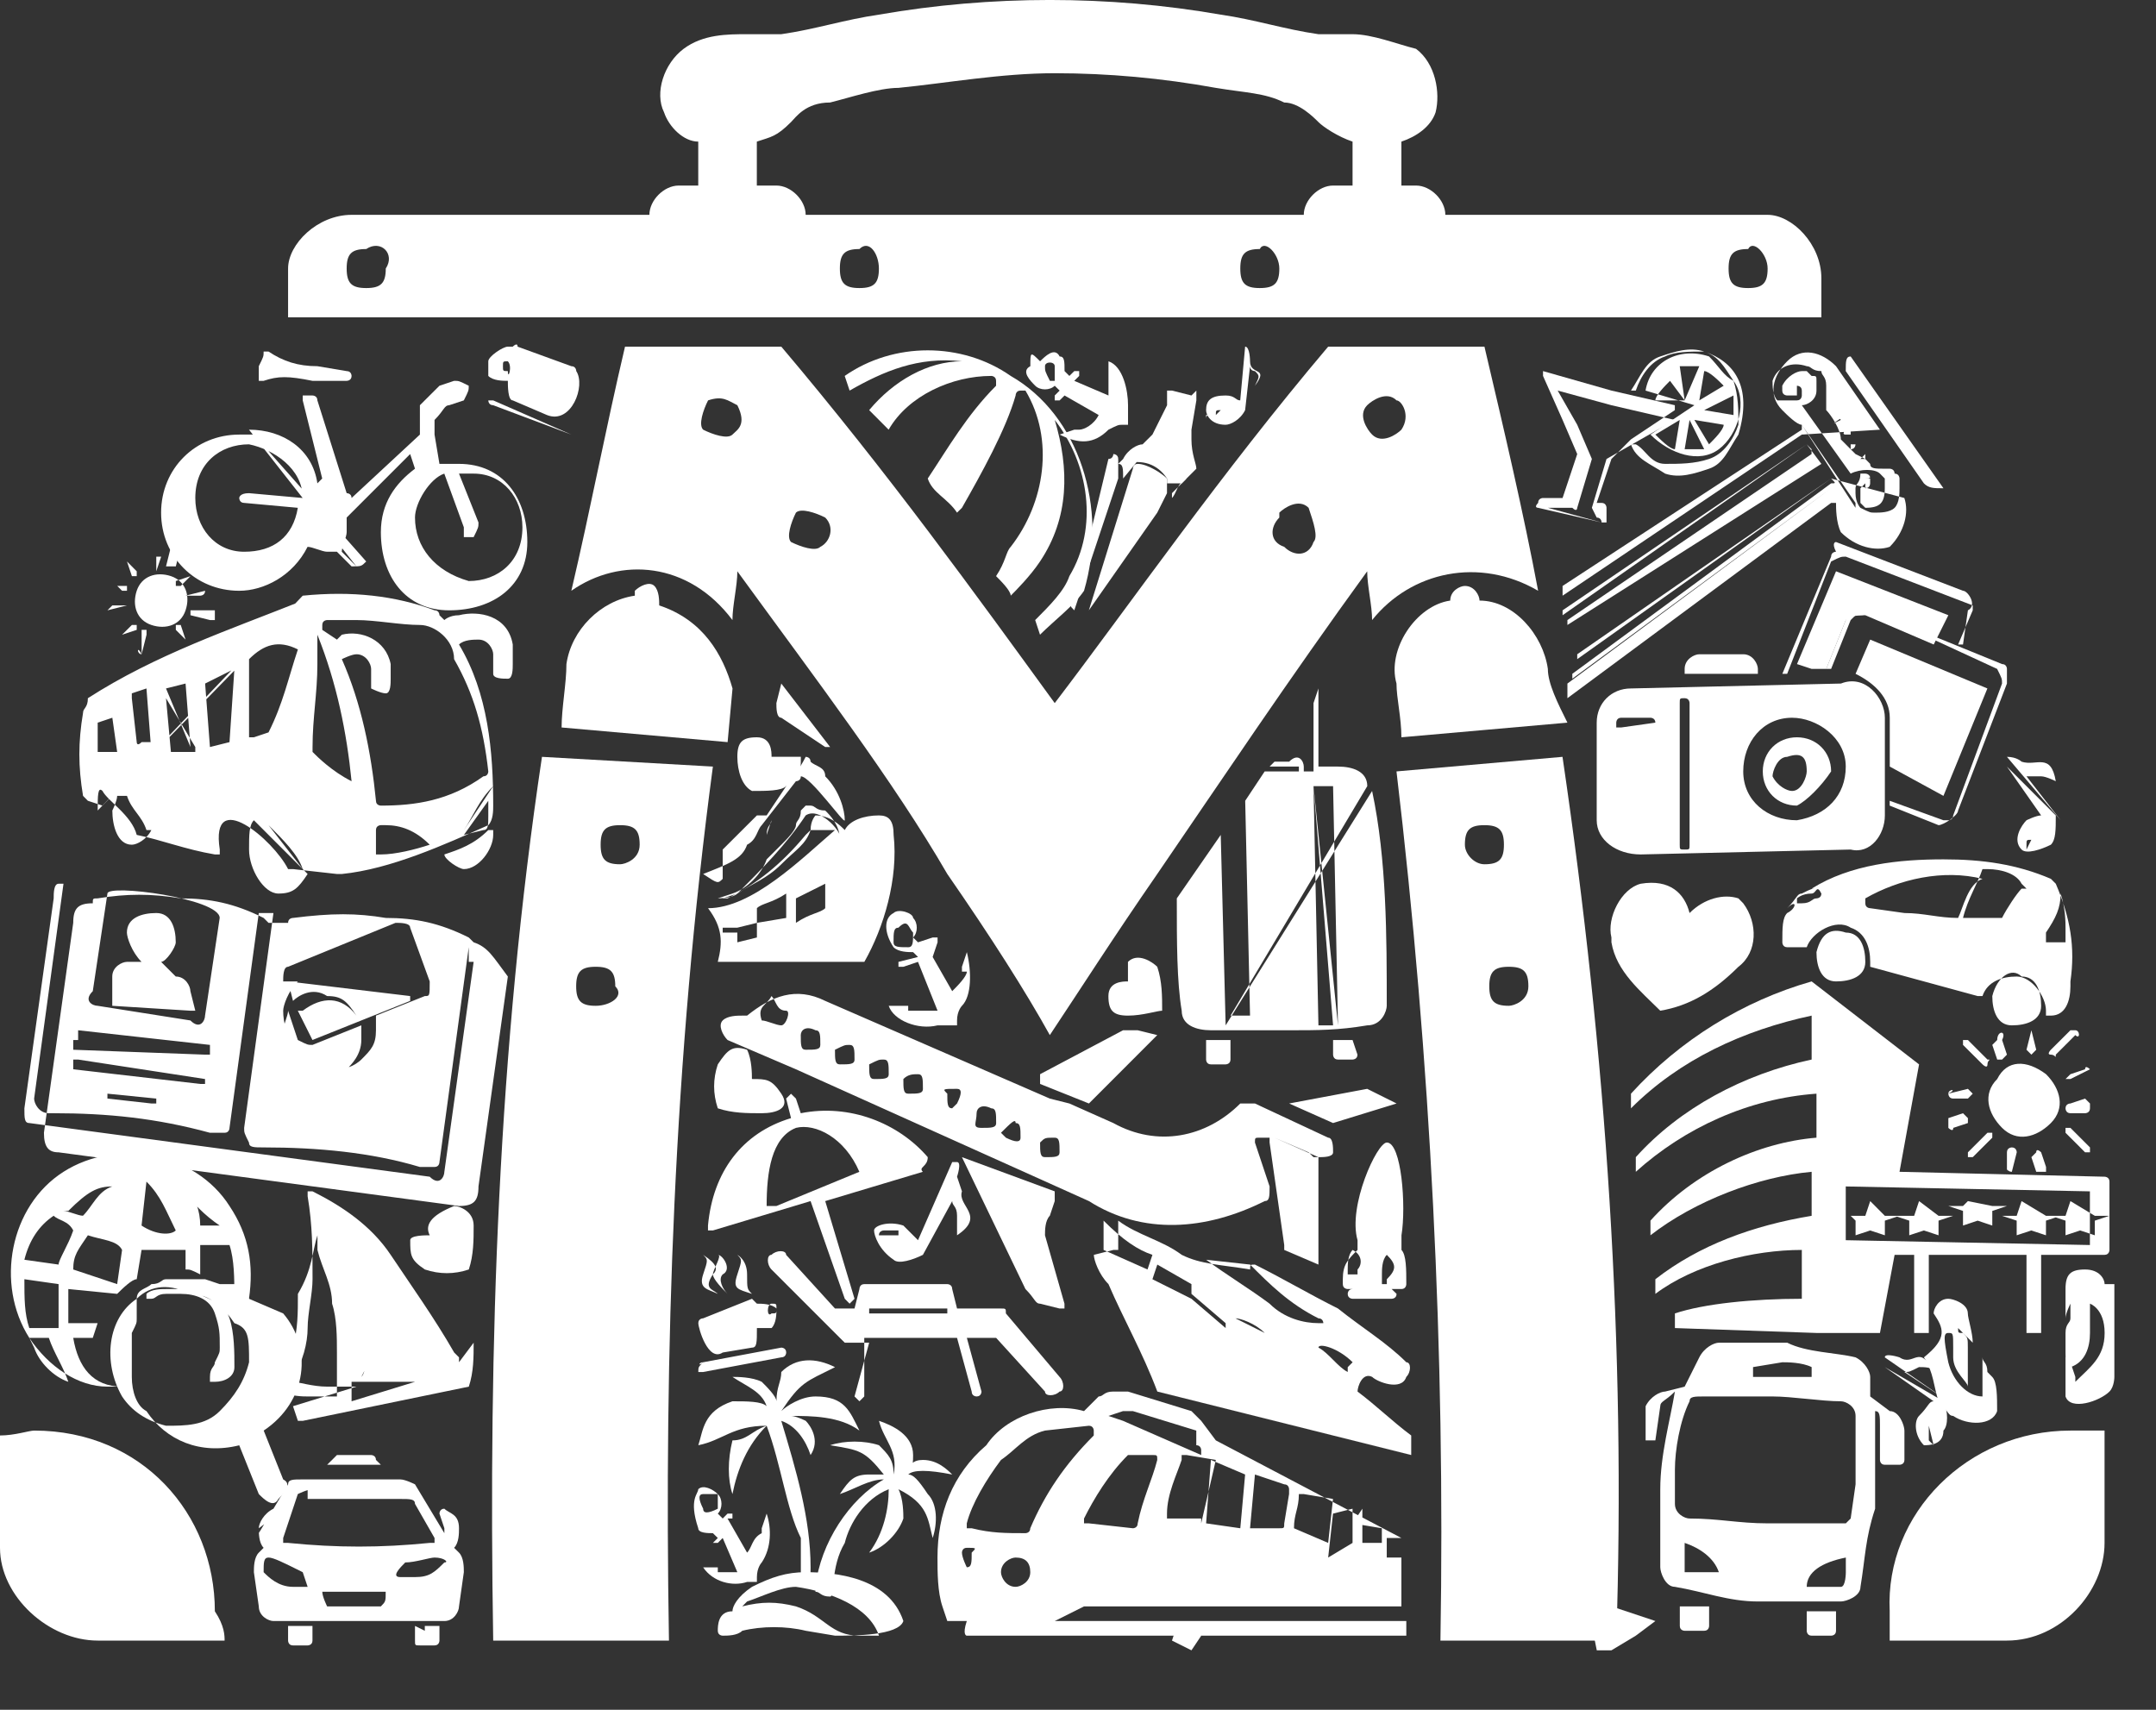 <svg width="29" height="23" viewBox="0 0 29 23" fill="none" xmlns="http://www.w3.org/2000/svg">
<rect x="0" y="0" width="29" height="23" fill="#333333" stroke="none"/>
<path d="M3.021 22.069H1.314C0.657 22.069 0 21.477 0 20.821V19.31C0.197 19.31 0.394 19.244 0.46 19.244C1.905 19.244 2.89 20.361 2.89 21.675C3.021 21.872 3.021 22.003 3.021 22.069ZM27.849 19.244H28.308V20.755C28.308 21.412 27.717 22.069 26.995 22.069H25.418V21.675C25.353 20.361 26.469 19.244 27.849 19.244Z" fill="white"/>
<path d="M11.165 1.379C11.428 1.314 11.822 1.182 12.085 1.182C12.742 1.117 13.464 0.985 14.187 0.985C14.909 0.985 15.632 1.051 16.354 1.182C16.748 1.248 17.011 1.248 17.274 1.379C17.471 1.379 17.668 1.576 17.734 1.642C17.799 1.708 17.996 1.839 18.193 1.905V2.496H17.931C17.734 2.496 17.537 2.693 17.537 2.89V2.956C17.537 3.153 17.734 3.35 17.931 3.35H19.047C19.244 3.35 19.441 3.153 19.441 2.956V2.89C19.441 2.693 19.244 2.496 19.047 2.496H18.85V1.905C19.047 1.839 19.244 1.708 19.31 1.511C19.376 1.248 19.31 0.854 19.047 0.657C18.785 0.591 18.456 0.46 18.193 0.46H17.734C17.274 0.394 16.88 0.263 16.42 0.197C14.909 -0.066 13.333 -0.066 11.822 0.197C11.363 0.263 10.969 0.394 10.509 0.46H10.049C9.786 0.46 9.458 0.46 9.195 0.657C8.932 0.854 8.801 1.248 8.932 1.511C8.998 1.708 9.195 1.905 9.392 1.905V2.496H9.129C8.932 2.496 8.735 2.693 8.735 2.89V2.956C8.735 3.153 8.932 3.35 9.129 3.35H10.443C10.64 3.35 10.837 3.153 10.837 2.956V2.89C10.837 2.693 10.64 2.496 10.443 2.496H10.18V1.905C10.377 1.839 10.443 1.839 10.64 1.642C10.706 1.576 10.837 1.379 11.165 1.379Z" fill="white"/>
<path d="M24.499 4.401V3.744C24.499 3.284 24.105 2.89 23.776 2.89H4.729C4.269 2.89 3.875 3.284 3.875 3.612V4.269H24.499V4.401ZM5.189 3.612C5.189 3.809 5.123 3.875 4.926 3.875C4.729 3.875 4.663 3.809 4.663 3.612C4.663 3.415 4.729 3.35 4.926 3.35C5.123 3.218 5.32 3.415 5.189 3.612C5.32 3.612 5.32 3.612 5.189 3.612ZM11.822 3.612C11.822 3.809 11.757 3.875 11.56 3.875C11.363 3.875 11.297 3.809 11.297 3.612C11.297 3.415 11.363 3.35 11.56 3.35C11.691 3.218 11.822 3.415 11.822 3.612ZM17.208 3.612C17.208 3.809 17.142 3.875 16.945 3.875C16.748 3.875 16.683 3.809 16.683 3.612C16.683 3.415 16.748 3.35 16.945 3.35C17.011 3.218 17.208 3.415 17.208 3.612ZM23.776 3.612C23.776 3.809 23.71 3.875 23.514 3.875C23.316 3.875 23.251 3.809 23.251 3.612C23.251 3.415 23.316 3.35 23.514 3.35C23.579 3.218 23.776 3.415 23.776 3.612Z" fill="white"/>
<path d="M8.867 8.144C8.867 8.079 8.867 7.947 8.802 7.882C8.736 7.816 8.605 7.882 8.539 7.947V8.013C8.079 8.079 7.685 8.473 7.619 8.933C7.619 9.195 7.554 9.524 7.554 9.786L9.787 9.983L9.853 9.261C9.721 8.801 9.458 8.341 8.867 8.144Z" fill="white"/>
<path d="M7.29 10.181C6.699 14.121 6.568 18.062 6.634 22.069H8.998C8.932 18.128 9.064 14.253 9.589 10.312L7.29 10.181ZM8.013 13.53C7.816 13.53 7.75 13.464 7.75 13.268C7.75 13.07 7.816 13.005 8.013 13.005C8.21 13.005 8.276 13.07 8.276 13.268C8.407 13.399 8.21 13.53 8.013 13.53ZM8.341 11.626C8.144 11.626 8.079 11.56 8.079 11.363C8.079 11.166 8.144 11.1 8.341 11.1C8.538 11.1 8.604 11.166 8.604 11.363C8.604 11.56 8.407 11.626 8.341 11.626Z" fill="white"/>
<path d="M21.017 10.181L18.784 10.377C19.244 14.253 19.441 18.194 19.375 22.069H21.74C21.871 18.128 21.608 14.187 21.017 10.181ZM19.704 11.363C19.704 11.166 19.769 11.1 19.966 11.1C20.163 11.1 20.229 11.166 20.229 11.363C20.229 11.56 20.163 11.626 19.966 11.626C19.835 11.626 19.704 11.494 19.704 11.363ZM20.295 13.53C20.098 13.53 20.032 13.464 20.032 13.268C20.032 13.07 20.098 13.005 20.295 13.005C20.492 13.005 20.558 13.07 20.558 13.268C20.558 13.464 20.36 13.53 20.295 13.53Z" fill="white"/>
<path d="M20.82 8.998C20.755 8.538 20.361 8.079 19.901 8.079C19.901 8.013 19.835 7.882 19.704 7.882C19.638 7.882 19.507 7.947 19.507 8.079C19.047 8.144 18.653 8.736 18.784 9.195C18.784 9.392 18.85 9.655 18.85 9.918L21.083 9.721C20.952 9.458 20.82 9.195 20.82 8.998Z" fill="white"/>
<path d="M20.689 7.947C20.492 6.896 20.23 5.78 19.967 4.663H17.865C16.42 6.371 15.238 8.079 14.187 9.458C13.136 8.013 11.954 6.371 10.509 4.663H8.407C8.144 5.78 7.947 6.831 7.685 7.947C8.341 7.488 9.261 7.553 9.852 8.341C9.852 8.144 9.918 7.882 9.918 7.685C10.969 9.13 12.02 10.509 12.742 11.757C13.333 12.611 13.793 13.333 14.121 13.924C14.515 13.333 14.975 12.611 15.566 11.757C16.42 10.509 17.34 9.13 18.39 7.685C18.39 7.882 18.456 8.144 18.456 8.341C18.982 7.685 19.901 7.488 20.689 7.947ZM9.852 5.846C9.786 5.911 9.589 5.846 9.458 5.78C9.392 5.714 9.458 5.517 9.524 5.386C9.721 5.32 9.786 5.386 9.918 5.451C10.049 5.714 9.918 5.78 9.852 5.846ZM11.034 7.356C10.969 7.422 10.772 7.356 10.64 7.291C10.575 7.225 10.64 7.028 10.706 6.896C10.772 6.831 10.969 6.896 11.1 6.962C11.231 7.094 11.166 7.291 11.034 7.356ZM17.668 7.291C17.602 7.488 17.405 7.488 17.274 7.356C17.077 7.291 17.077 7.094 17.208 6.962V6.896C17.274 6.831 17.471 6.699 17.602 6.831C17.668 7.028 17.734 7.225 17.668 7.291ZM18.85 5.78C18.785 5.846 18.587 5.977 18.456 5.846C18.39 5.78 18.259 5.583 18.39 5.451C18.456 5.386 18.653 5.254 18.785 5.386C18.85 5.386 18.982 5.583 18.85 5.78Z" fill="white"/>
<path d="M24.236 17.471V16.814C23.579 16.814 22.791 17.011 22.266 17.405V17.208C22.857 16.748 23.579 16.486 24.368 16.355V15.763C23.645 15.829 22.791 16.157 22.2 16.617V16.42C22.791 15.763 23.645 15.369 24.433 15.304V14.712C23.514 14.778 22.66 15.172 22.003 15.763V15.566C22.594 14.909 23.448 14.45 24.368 14.253V13.662C23.448 13.859 22.594 14.253 21.938 14.909V14.712C22.594 13.99 23.448 13.464 24.368 13.202L25.813 14.318L25.55 15.763L28.308 15.829C28.308 15.829 28.374 15.829 28.374 15.895V16.814C28.374 16.814 28.374 16.88 28.308 16.88H27.455V17.931H27.258V16.88H25.944V17.931H25.747V16.88H25.484L25.287 17.931H24.433L22.529 17.865V17.668C22.923 17.537 23.579 17.471 24.236 17.471ZM25.156 16.157L25.09 16.355H24.893L24.959 16.42V16.617L25.156 16.552L25.353 16.617V16.42L25.55 16.355H25.353L25.156 16.157ZM25.813 16.157L25.747 16.355H25.484L25.681 16.42V16.617L25.878 16.552L26.075 16.617V16.42L26.272 16.355H26.075L25.813 16.157ZM26.47 16.157L26.404 16.223H26.207L26.404 16.289V16.486L26.601 16.42L26.798 16.486V16.289L26.995 16.223H26.798L26.47 16.157ZM27.192 16.157L27.126 16.355H26.929L27.126 16.42V16.617L27.323 16.552L27.52 16.617V16.42L27.717 16.355H27.52L27.192 16.157ZM27.849 16.157L27.783 16.355H27.586L27.783 16.42V16.617L27.98 16.552L28.177 16.617V16.42L28.374 16.355H28.177L27.849 16.157ZM28.111 16.026L24.827 15.96V16.683L28.111 16.748V16.026Z" fill="white"/>
<path d="M26.141 6.568L24.893 4.795C24.827 4.795 24.827 4.86 24.827 4.992L25.878 6.502C25.944 6.568 26.009 6.568 26.141 6.568ZM24.63 6.437L21.215 8.801V8.867L24.63 6.437C24.696 6.502 24.696 6.502 24.63 6.502L21.149 9.064V9.13L24.63 6.568L21.083 9.195V9.392L24.63 6.765H24.696C24.696 6.831 24.696 7.028 24.761 7.159C24.958 7.356 25.221 7.422 25.418 7.356C25.615 7.159 25.681 6.896 25.615 6.699L24.63 6.437ZM24.302 5.977L21.018 8.21V8.276L24.302 5.977L24.367 6.043V6.108L21.083 8.341V8.407L24.499 6.24M25.287 5.78L24.696 4.926C24.499 4.729 24.236 4.663 24.039 4.86C23.842 5.057 23.776 5.32 23.973 5.517C24.039 5.583 24.17 5.714 24.236 5.714V5.78L21.018 7.882V7.947V8.013L24.236 5.846M24.236 5.714L24.958 6.765V6.831L24.236 5.714ZM25.09 6.174L25.155 6.24C25.155 6.305 25.221 6.305 25.352 6.305H25.418C25.418 6.305 25.484 6.305 25.484 6.371C25.549 6.371 25.55 6.437 25.55 6.437V6.502V6.568C25.55 6.634 25.549 6.765 25.484 6.831C25.418 6.896 25.287 6.896 25.221 6.896C25.155 6.896 25.155 6.896 25.024 6.831C25.024 6.831 24.958 6.765 24.958 6.634V6.568C24.958 6.502 25.024 6.502 25.024 6.371H25.09C25.09 6.371 25.155 6.371 25.155 6.437V6.502C25.155 6.502 25.155 6.568 25.09 6.568V6.502L25.024 6.568V6.765L25.09 6.831C25.287 6.831 25.352 6.765 25.352 6.568V6.502V6.437L25.287 6.371C25.221 6.305 25.024 6.305 24.893 6.371L24.236 5.451C24.302 5.451 24.433 5.386 24.433 5.254V5.189V5.123C24.433 5.057 24.433 5.057 24.367 5.057L24.302 4.992H24.236C24.17 4.992 24.039 5.057 23.973 5.189V5.254C23.973 5.32 24.039 5.32 24.039 5.32H24.105H24.17V5.254V5.189C24.17 5.189 24.236 5.189 24.236 5.254V5.32C24.236 5.32 24.236 5.386 24.17 5.386H23.973H23.907C23.842 5.32 23.842 5.189 23.842 5.123C23.907 4.926 24.105 4.86 24.302 4.926C24.367 4.926 24.367 4.992 24.499 4.992C24.499 5.057 24.564 5.057 24.564 5.189V5.254V5.451V5.517C24.63 5.583 24.761 5.78 24.761 5.911L24.958 6.108M24.827 5.714H24.761C24.761 5.714 24.696 5.78 24.761 5.78H24.827C24.696 5.78 24.827 5.714 24.827 5.714ZM24.827 5.583H24.761C24.761 5.583 24.696 5.583 24.761 5.649C24.63 5.714 24.63 5.714 24.827 5.583C24.696 5.583 24.696 5.583 24.827 5.583ZM24.893 5.78H24.827C24.827 5.78 24.761 5.846 24.827 5.846M24.827 5.846H24.893V5.78M24.893 6.043C24.958 6.043 24.958 5.977 24.958 5.977H24.893V6.043ZM25.024 6.174H25.09V6.108L25.024 6.174ZM25.09 6.24C25.024 6.24 25.024 6.24 25.09 6.24C25.155 6.24 25.155 6.24 25.09 6.24ZM25.09 6.437H25.155V6.371C25.155 6.437 25.155 6.437 25.09 6.437Z" fill="white"/>
<path d="M9.655 12.939H11.626C11.888 12.479 12.085 11.822 12.02 11.231C12.02 11.034 11.954 10.969 11.822 10.969C11.625 10.969 11.428 11.034 11.363 11.166C11.297 11.1 11.166 10.969 10.969 10.969C10.969 10.969 10.903 11.034 10.903 11.166C10.837 11.363 10.706 11.428 10.509 11.626C10.312 11.822 10.115 11.888 9.918 12.02C9.852 12.085 9.655 12.085 9.655 12.085H9.721H9.786C10.181 11.888 10.509 11.626 10.837 11.231L10.903 11.166H10.969H11.231C10.772 11.56 10.115 12.217 9.524 12.217C9.721 12.479 9.721 12.676 9.655 12.939ZM9.721 11.822V11.428L10.181 10.969H10.246H10.312L10.575 10.575C10.64 10.509 10.772 10.312 10.837 10.181C10.837 10.181 10.903 10.181 10.903 10.246C10.969 10.312 11.1 10.312 11.1 10.443C11.297 10.64 11.363 10.903 11.363 11.034C11.363 11.1 10.903 10.443 10.772 10.443C10.772 10.509 10.706 10.509 10.706 10.509L10.246 11.1C10.181 11.166 10.181 11.297 10.049 11.363C9.983 11.56 9.786 11.626 9.458 11.757C9.655 11.888 9.655 11.888 9.721 11.822ZM10.377 11.034C10.377 11.1 10.312 11.1 10.312 11.231L10.377 11.034ZM10.837 10.969C10.575 11.363 10.246 11.691 9.918 12.02L9.721 12.085H9.655L9.852 12.02C10.049 11.954 10.246 11.757 10.312 11.56L10.509 11.363C10.575 11.297 10.706 11.166 10.706 11.1C10.706 11.034 10.772 11.034 10.772 10.903L10.837 10.837H10.903C10.969 10.837 10.969 10.903 11.1 10.903C11.166 10.969 11.297 11.1 11.297 11.297C11.363 11.231 11.034 10.837 10.837 10.969C10.969 10.969 10.969 10.969 10.837 10.969ZM9.918 12.479L10.181 12.414V12.611L9.918 12.676V12.479ZM9.918 12.545H9.721V12.479H9.918V12.545ZM10.706 12.085L11.1 11.888V12.217C11.034 12.282 10.903 12.282 10.706 12.414V12.085ZM10.575 12.348L10.181 12.414V12.217C10.246 12.151 10.377 12.151 10.575 12.02V12.348Z" fill="white"/>
<path d="M10.312 19.179C9.852 19.179 9.721 19.376 9.393 19.441C9.458 19.244 9.458 18.982 9.852 18.85C10.049 18.85 10.246 18.85 10.312 18.916C10.246 18.719 10.049 18.653 9.852 18.522C9.918 18.522 10.115 18.522 10.246 18.588C10.312 18.653 10.444 18.785 10.444 18.85C10.444 18.653 10.509 18.588 10.509 18.456C10.706 18.259 10.969 18.259 11.232 18.391C10.838 18.588 10.772 18.588 10.509 18.982C10.575 18.916 10.772 18.785 10.969 18.785C11.363 18.785 11.429 18.982 11.56 19.244C11.297 19.047 10.903 19.047 10.64 19.047C10.706 19.047 10.838 19.113 10.838 19.113C10.903 19.179 11.035 19.376 10.903 19.573C10.838 19.376 10.706 19.179 10.509 19.113C10.706 19.77 10.903 20.427 10.903 21.084C10.903 21.28 10.903 21.28 10.838 21.28H10.772V20.689C10.575 20.295 10.509 19.704 10.312 19.179C10.049 19.441 9.918 19.77 9.852 20.098C9.787 19.901 9.787 19.639 9.852 19.376C10.049 19.376 10.115 19.244 10.312 19.179Z" fill="white"/>
<path d="M12.217 19.835C12.282 19.77 12.282 19.639 12.282 19.573C12.282 19.31 12.02 19.179 11.823 19.113C11.888 19.376 12.085 19.507 12.02 19.835C12.02 19.639 11.954 19.573 11.823 19.441C11.626 19.376 11.363 19.376 11.166 19.441C11.56 19.507 11.626 19.507 11.888 19.835H11.691C11.494 19.835 11.428 19.901 11.297 20.098C11.494 20.033 11.691 19.901 11.888 19.901C11.428 20.164 11.034 20.755 10.969 21.346V21.412C11.034 21.412 11.034 21.477 11.166 21.477C11.232 21.477 11.166 21.084 11.363 20.755C11.428 20.492 11.626 20.164 11.954 20.033C11.954 20.295 11.888 20.624 11.691 20.886C11.888 20.821 12.085 20.624 12.151 20.427C12.151 20.361 12.151 20.164 12.085 20.033C12.479 20.23 12.479 20.427 12.545 20.689C12.611 20.492 12.611 20.23 12.479 20.098C12.348 19.901 12.282 19.835 12.217 19.835C12.282 19.77 12.479 19.77 12.808 19.835C12.742 19.77 12.611 19.639 12.414 19.639C12.282 19.639 12.217 19.704 12.217 19.835Z" fill="white"/>
<path d="M11.823 22.003H11.56C11.166 22.003 11.1 21.74 10.706 21.609C10.443 21.543 10.246 21.543 9.984 21.609L10.049 21.543C10.246 21.478 10.509 21.346 10.706 21.346C11.166 21.412 11.691 21.609 11.823 22.003ZM9.852 21.675C9.655 21.675 9.655 21.872 9.655 21.937C9.655 22.003 9.721 22.003 9.721 22.003C9.787 22.003 9.918 22.003 9.984 21.937C10.246 21.872 10.575 21.872 10.838 21.937L11.232 22.003C11.494 22.003 12.085 22.003 12.151 21.806C11.954 21.215 11.232 21.149 10.838 21.149C10.575 21.149 10.378 21.215 10.115 21.346C9.918 21.478 9.852 21.609 9.852 21.675Z" fill="white"/>
<path d="M18.85 20.689H18.653V20.755V20.952H18.85V21.609H14.581L14.187 21.806H12.742L12.676 21.609C12.61 21.412 12.61 21.149 12.61 20.952C12.61 20.361 12.807 19.835 13.267 19.441C13.53 19.047 14.121 18.85 14.581 18.982L14.778 18.785C14.844 18.785 14.844 18.719 14.975 18.719H15.172L16.026 18.982L16.091 19.047L16.157 19.113L16.354 19.376L18.85 20.689ZM18.325 20.295V20.755H18.587V20.821V20.624V20.558L18.193 20.492M18.193 20.755V20.295L17.93 20.361L17.865 20.952L18.193 20.755ZM17.865 20.755L17.93 20.164L17.536 20.098H17.471C17.471 20.295 17.405 20.361 17.405 20.558L17.865 20.755ZM16.88 19.835L16.814 20.558H17.208C17.274 20.558 17.274 20.558 17.274 20.492L17.339 20.098V20.032C17.339 20.032 17.339 19.967 17.274 19.967L16.88 19.835ZM16.683 20.558L16.748 19.835L16.288 19.639L16.223 20.492L16.683 20.558ZM16.157 20.492L16.354 19.639L15.96 19.573H15.894V19.639C15.829 19.835 15.697 20.098 15.697 20.361V20.427H15.763H16.157V20.492ZM13.004 21.806H18.916V22.003H13.004C13.004 22.003 12.939 22.003 13.004 21.806ZM14.909 19.047L15.106 19.113L16.157 19.573V19.507C16.157 19.507 16.157 19.441 16.091 19.441V19.244L15.238 18.982H15.172H15.106M13.661 20.952C13.596 20.952 13.464 21.018 13.464 21.149C13.464 21.215 13.53 21.346 13.661 21.346C13.727 21.346 13.858 21.28 13.858 21.149C13.858 21.018 13.793 20.952 13.661 20.952ZM13.004 20.821C12.939 20.821 12.939 20.886 12.939 20.886C12.939 20.952 13.004 21.083 13.004 21.083C13.07 21.083 13.07 21.018 13.07 20.886C13.136 20.821 13.136 20.821 13.004 20.821ZM14.055 19.244C13.793 19.31 13.661 19.507 13.464 19.639C13.267 19.901 13.07 20.23 13.004 20.492V20.558H13.07C13.333 20.624 13.53 20.624 13.793 20.624C13.793 20.624 13.858 20.624 13.858 20.558C14.055 20.098 14.318 19.704 14.712 19.31V19.244C14.712 19.244 14.712 19.179 14.646 19.179L14.055 19.244ZM15.566 19.639C15.566 19.573 15.566 19.573 15.5 19.573H15.303H15.238H15.172C14.909 19.835 14.712 20.164 14.581 20.427V20.492H14.646L15.238 20.558C15.238 20.558 15.303 20.558 15.303 20.492C15.369 20.164 15.5 19.901 15.566 19.639Z" fill="white"/>
<path d="M18.785 14.844L17.931 15.107L17.34 14.844L18.39 14.647L18.785 14.844ZM16.88 14.844H16.683C16.223 15.304 15.566 15.435 14.975 15.107L14.384 14.844L14.121 14.778L11.1 13.464C10.706 13.268 10.377 13.399 10.049 13.662H9.983C9.918 13.662 9.786 13.662 9.721 13.727C9.655 13.793 9.721 13.924 9.786 13.99L10.706 14.384L14.647 16.157C15.369 16.617 16.223 16.552 17.011 16.157C17.077 16.157 17.077 16.092 17.077 15.96L16.88 15.369C16.88 15.304 16.88 15.304 16.945 15.304H17.142L17.602 15.501L17.668 15.566H17.734C17.799 15.566 17.931 15.566 17.931 15.501C17.931 15.435 17.931 15.304 17.865 15.304L16.88 14.844ZM14.187 15.304C14.252 15.304 14.252 15.369 14.252 15.501C14.252 15.566 14.187 15.566 14.056 15.566C13.99 15.566 13.99 15.501 13.99 15.369C14.056 15.304 14.056 15.304 14.187 15.304ZM13.661 15.107C13.727 15.107 13.727 15.172 13.727 15.304C13.727 15.369 13.661 15.369 13.53 15.304L13.464 15.238C13.596 15.107 13.661 15.041 13.661 15.107ZM13.333 14.909C13.399 14.909 13.399 14.975 13.399 15.107C13.399 15.172 13.333 15.172 13.202 15.172C13.07 15.172 13.136 15.107 13.136 14.975C13.136 14.909 13.202 14.844 13.333 14.909ZM12.873 14.647C12.939 14.647 12.939 14.712 12.873 14.844L12.807 14.909C12.742 14.909 12.742 14.844 12.742 14.712C12.676 14.647 12.676 14.647 12.873 14.647ZM12.348 14.45C12.414 14.45 12.414 14.515 12.414 14.647C12.414 14.712 12.348 14.712 12.216 14.712C12.151 14.712 12.151 14.647 12.151 14.515C12.216 14.45 12.282 14.45 12.348 14.45ZM11.888 14.253C11.954 14.253 11.954 14.318 11.954 14.45C11.954 14.515 11.888 14.515 11.757 14.515C11.691 14.515 11.691 14.45 11.691 14.318C11.822 14.253 11.822 14.253 11.888 14.253ZM11.428 14.056C11.494 14.056 11.494 14.121 11.494 14.253C11.494 14.318 11.428 14.318 11.297 14.318C11.231 14.318 11.231 14.253 11.231 14.121C11.363 14.056 11.363 14.056 11.428 14.056ZM10.969 13.859C11.034 13.859 11.034 13.924 11.034 14.056C11.034 14.121 10.969 14.121 10.837 14.121C10.771 14.121 10.771 14.056 10.771 13.924C10.771 13.859 10.837 13.793 10.969 13.859ZM10.377 13.399C10.443 13.464 10.443 13.596 10.574 13.596C10.64 13.596 10.574 13.793 10.509 13.793C10.443 13.793 10.312 13.727 10.246 13.727C10.18 13.53 10.312 13.53 10.377 13.399ZM14.647 14.844L13.99 14.581V14.515V14.45L15.106 13.859H15.303L15.566 13.924L14.647 14.844ZM12.939 15.566C12.873 15.566 12.873 15.566 12.939 15.566C12.939 15.501 12.939 15.501 12.939 15.566L14.187 16.026V16.157L14.121 16.354C14.056 16.42 14.056 16.552 14.056 16.617L14.318 17.537V17.602H14.252L13.99 17.537C13.924 17.537 13.924 17.471 13.793 17.34L12.939 15.566ZM17.734 17.011L17.274 16.814V16.748L17.077 15.369V15.304H17.142L17.734 15.566V15.632V17.011Z" fill="white"/>
<path d="M9.392 20.033C9.458 19.967 9.589 20.033 9.655 20.098C9.721 20.164 9.721 20.295 9.655 20.361L9.721 20.427L9.786 20.361H9.852V20.427H9.786L10.049 20.886C10.115 20.821 10.115 20.689 10.246 20.624V20.558L10.312 20.361C10.378 20.558 10.378 20.821 10.246 21.018C10.246 21.018 10.181 21.084 10.181 21.215V21.28H10.115H10.049C9.852 21.346 9.589 21.28 9.458 21.084H9.655V21.149H9.918L9.721 20.689L9.655 20.755H9.589L9.655 20.689L9.589 20.624C9.524 20.624 9.392 20.624 9.392 20.558C9.261 20.164 9.392 20.098 9.392 20.033ZM9.458 20.098C9.392 20.098 9.392 20.164 9.458 20.295C9.458 20.361 9.524 20.361 9.655 20.295V20.098H9.458Z" fill="white"/>
<path d="M22.989 21.609V21.872C22.989 21.872 22.989 21.937 22.923 21.937H22.66C22.66 21.937 22.595 21.937 22.595 21.872V21.609H22.989ZM25.156 18.785V18.522C25.156 18.456 25.09 18.325 24.959 18.259C24.696 18.194 24.302 18.194 24.04 18.062H23.12C23.054 18.062 22.923 18.128 22.857 18.259L22.66 18.653L22.398 18.719C22.332 18.719 22.2 18.785 22.135 18.916V19.376H22.201H22.266L22.332 18.916C22.332 18.85 22.398 18.85 22.529 18.719C22.463 19.113 22.332 19.573 22.332 20.032V21.083C22.332 21.149 22.398 21.346 22.529 21.346C22.923 21.412 23.251 21.543 23.645 21.543H24.762C24.828 21.543 25.025 21.477 25.025 21.346C25.09 20.952 25.09 20.689 25.222 20.295V18.982C25.287 18.982 25.287 19.047 25.287 19.179V19.639C25.287 19.639 25.287 19.704 25.353 19.704H25.55C25.55 19.704 25.616 19.704 25.616 19.639V19.244C25.616 19.179 25.55 18.982 25.419 18.982L25.156 18.785ZM24.302 21.675V21.937C24.302 21.937 24.302 22.003 24.368 22.003H24.631C24.631 22.003 24.696 22.003 24.696 21.937V21.675H24.302C24.434 21.675 24.434 21.675 24.302 21.675ZM22.66 20.755C22.857 20.821 23.054 20.952 23.12 21.149H22.66V20.952V20.755ZM24.828 20.952V21.149C24.828 21.149 24.828 21.346 24.762 21.346H24.302C24.302 21.149 24.499 21.018 24.828 20.952ZM24.828 20.492H23.777C23.383 20.492 23.12 20.427 22.726 20.427C22.66 20.427 22.529 20.361 22.529 20.23V19.77C22.529 19.507 22.595 19.113 22.726 18.85C22.726 18.785 22.792 18.785 22.923 18.785H23.843C24.105 18.785 24.499 18.85 24.762 18.85C24.828 18.85 24.959 18.916 24.959 19.047V19.967L24.893 20.427L24.828 20.492ZM23.974 18.325C24.04 18.325 24.236 18.325 24.368 18.39V18.456V18.522H23.974H23.58V18.456V18.39L23.974 18.325Z" fill="white"/>
<path d="M24.696 7.291L26.404 7.947C26.47 7.947 26.601 8.144 26.47 8.21L26.404 8.67H26.338L26.535 8.21V8.144L24.828 7.488C24.762 7.488 24.762 7.488 24.63 7.553L24.039 9.064H23.974L24.63 7.488C24.63 7.422 24.696 7.422 24.696 7.422C24.63 7.291 24.696 7.291 24.696 7.291Z" fill="white"/>
<path d="M24.696 7.685L26.207 8.276L26.01 8.67L25.09 8.276C25.025 8.276 24.893 8.276 24.828 8.341L24.565 8.998H24.368L24.171 8.933L24.696 7.685Z" fill="white"/>
<path d="M25.156 8.21L26.929 8.933C26.995 8.933 26.995 8.998 26.995 8.998V9.195L26.338 10.903C26.338 10.969 26.141 11.1 26.075 11.1L25.418 10.837V10.772L26.141 11.034H26.206C26.206 11.034 26.272 11.034 26.272 10.969L26.929 9.195C26.929 9.13 26.929 9.13 26.863 8.998L25.156 8.21C25.09 8.276 25.09 8.276 24.959 8.276L24.893 8.341L24.63 8.998H24.564L24.827 8.341C24.827 8.276 24.893 8.276 24.893 8.276C25.09 8.144 25.156 8.144 25.156 8.21Z" fill="white"/>
<path d="M25.156 8.604L26.732 9.261L26.141 10.706L25.419 10.312V9.655C25.419 9.392 25.222 9.195 24.959 9.064L25.156 8.604Z" fill="white"/>
<path d="M25.353 10.969V9.655C25.353 9.392 25.09 9.064 24.762 9.195L21.937 9.261C21.675 9.261 21.477 9.458 21.477 9.721V11.034C21.477 11.297 21.74 11.494 22.069 11.494L24.893 11.428C25.156 11.494 25.353 11.231 25.353 10.969ZM22.266 9.721L21.806 9.786H21.74V9.721C21.74 9.721 21.74 9.655 21.806 9.655H22.2C22.2 9.655 22.266 9.655 22.266 9.721ZM22.726 11.363C22.726 11.428 22.726 11.428 22.66 11.428C22.594 11.428 22.594 11.428 22.594 11.363V9.458C22.594 9.392 22.594 9.392 22.66 9.392C22.726 9.392 22.726 9.458 22.726 9.458V11.363ZM24.827 10.312C24.827 10.706 24.564 10.969 24.17 11.034C23.776 11.034 23.448 10.772 23.448 10.377C23.448 9.983 23.711 9.655 24.105 9.655C24.433 9.655 24.827 9.918 24.827 10.312ZM24.63 10.377C24.63 10.115 24.433 9.918 24.17 9.918C23.908 9.918 23.711 10.115 23.711 10.377C23.711 10.64 23.908 10.837 24.17 10.837C24.302 10.772 24.499 10.575 24.63 10.377C24.499 10.312 24.499 10.312 24.63 10.377ZM24.302 10.377C24.302 10.443 24.236 10.64 24.105 10.64C24.039 10.64 23.908 10.575 23.842 10.443C23.842 10.377 23.908 10.181 24.039 10.181C24.236 10.115 24.302 10.181 24.302 10.377ZM23.645 9.064V8.998C23.645 8.933 23.579 8.801 23.448 8.801H22.857C22.791 8.801 22.66 8.867 22.66 8.998V9.064H23.645Z" fill="white"/>
<path d="M6.371 12.676L6.305 12.611C5.911 12.414 5.583 12.348 5.189 12.348C4.794 12.282 4.466 12.282 3.941 12.348C3.941 12.348 3.875 12.348 3.875 12.414H3.612L3.546 12.348C3.152 12.151 2.824 12.085 2.43 12.085C2.036 12.02 1.707 12.02 1.313 12.085C1.248 12.085 1.248 12.085 1.248 12.151C1.051 12.151 0.985 12.217 0.985 12.414L0.591 15.238C0.591 15.435 0.657 15.501 0.788 15.501L6.174 16.223C6.371 16.223 6.436 16.157 6.436 15.96L6.831 13.136C6.633 12.873 6.568 12.742 6.371 12.676ZM2.758 14.515V14.581H2.693L0.985 14.384V14.318V14.253H1.051M0.985 14.253L2.758 14.515L0.985 14.253ZM1.445 14.712L2.102 14.778V14.844H2.036L1.445 14.778V14.712ZM1.051 13.859L2.824 14.056V14.187H2.758L0.985 14.121V14.056V13.99H1.051M2.955 12.348L2.758 13.662C2.758 13.727 2.693 13.859 2.561 13.727L1.313 13.53C1.248 13.53 1.116 13.464 1.248 13.333L1.445 12.02C1.445 11.888 2.955 12.085 2.955 12.348ZM5.714 13.399L5.057 13.662V13.859C5.057 14.056 4.991 14.121 4.86 14.253C4.794 14.318 4.597 14.45 4.4 14.318C4.006 14.253 3.809 13.924 3.809 13.596C3.809 13.53 3.875 13.333 4.006 13.202H3.809C3.809 13.136 3.809 13.005 3.875 13.005L5.32 12.414C5.386 12.414 5.517 12.414 5.517 12.479L5.78 13.202C5.78 13.399 5.78 13.399 5.714 13.399ZM6.371 12.939L5.977 15.763C5.977 15.829 5.911 15.96 5.78 15.829L0.394 15.107C0.328 15.107 0.328 15.041 0.328 14.909L0.722 12.085C0.722 12.02 0.722 11.888 0.788 11.888H0.854L0.459 14.778C0.459 14.844 0.525 14.975 0.657 14.975H0.722C1.445 14.975 2.102 15.041 2.824 15.238H3.021C3.087 15.238 3.087 15.172 3.087 15.172L3.481 12.282H3.678L3.284 15.172C3.284 15.238 3.284 15.238 3.349 15.369C3.349 15.435 3.415 15.435 3.546 15.435C4.269 15.435 4.991 15.501 5.648 15.698H5.845C5.911 15.698 5.911 15.632 5.911 15.632L6.305 12.742V12.939H6.371ZM3.875 13.202L3.941 13.464C4.006 13.399 4.203 13.268 4.4 13.399C4.597 13.399 4.663 13.464 4.794 13.662L4.86 13.727L5.517 13.464V13.399M5.32 12.545L3.875 13.136L5.32 12.545ZM5.714 13.333L5.451 12.611L5.714 13.333ZM4.203 13.99L4.86 13.727C4.86 13.727 4.86 13.662 4.794 13.662C4.597 13.399 4.335 13.399 4.072 13.596H4.006L4.203 13.99ZM3.875 13.596C3.875 13.662 3.809 13.793 3.809 13.859C3.809 13.924 3.809 14.121 3.875 14.253C3.941 14.318 4.072 14.45 4.269 14.45C4.335 14.45 4.532 14.45 4.663 14.384C4.729 14.318 4.86 14.187 4.86 13.99V13.793L4.203 14.056C4.138 14.056 4.138 14.056 4.006 13.99L3.875 13.596ZM2.561 13.333C2.561 13.268 2.496 13.136 2.364 13.136L2.167 12.939C2.233 12.939 2.364 12.742 2.364 12.676C2.364 12.479 2.299 12.282 2.102 12.282C1.904 12.282 1.707 12.348 1.707 12.545C1.707 12.611 1.773 12.808 1.904 12.939H1.707C1.642 12.939 1.51 13.005 1.51 13.136V13.399V13.53L2.561 13.596H2.627L2.561 13.333Z" fill="white"/>
<path d="M1.51 15.96C1.313 16.026 1.248 16.223 1.116 16.354C1.051 16.354 0.919 16.289 0.854 16.289H0.919C1.182 16.026 1.313 15.96 1.51 15.96ZM0.722 16.354C0.788 16.42 0.919 16.42 0.985 16.552C0.919 16.748 0.788 16.946 0.788 17.011L0.328 16.946C0.394 16.683 0.525 16.486 0.722 16.354ZM0.328 17.208L0.788 17.274V17.865H0.394C0.328 17.668 0.328 17.471 0.328 17.208ZM0.394 17.997H0.657C0.722 18.194 0.854 18.39 0.919 18.588C0.722 18.522 0.525 18.325 0.459 18.128L0.394 17.997ZM0.985 17.997H1.248L1.313 17.799H0.919V17.34L1.576 17.405C1.642 17.34 1.773 17.208 1.839 17.208L1.904 16.814H2.496V17.077C2.561 17.077 2.561 17.077 2.693 17.143V16.748H3.087C3.152 16.946 3.152 17.208 3.152 17.405C3.218 17.471 3.218 17.602 3.349 17.668V17.471C3.415 17.011 3.349 16.617 3.087 16.223C2.627 15.501 1.576 15.304 0.854 15.763C0.131 16.223 -0.066 17.274 0.394 17.997C0.657 18.39 1.051 18.653 1.445 18.653H1.642C1.248 18.653 1.051 18.39 0.985 17.997ZM2.955 16.486H2.693C2.693 16.289 2.627 16.092 2.496 16.026C2.561 16.157 2.758 16.354 2.955 16.486ZM1.904 16.486L1.97 15.895C2.167 16.092 2.233 16.289 2.364 16.552C2.299 16.617 2.102 16.617 1.904 16.486ZM1.707 16.486L1.773 15.895C1.576 15.96 1.379 16.157 1.182 16.354L1.707 16.486ZM1.182 16.617C1.379 16.683 1.576 16.683 1.642 16.814L1.576 17.274L0.985 17.077C0.985 16.88 1.051 16.814 1.182 16.617Z" fill="white"/>
<path d="M3.35 17.471C3.284 17.405 3.284 17.274 3.153 17.274H3.087H3.021H2.956L2.759 17.208H2.364H2.299H2.233C2.167 17.208 2.167 17.274 2.036 17.274C1.97 17.34 1.839 17.34 1.839 17.471V17.537V17.602V17.668V17.734C1.839 17.799 1.839 17.799 1.773 17.931V18.128V18.325V18.522C1.773 18.719 1.839 18.916 1.97 18.982C2.233 19.376 2.693 19.573 3.218 19.442L3.481 20.098C3.547 20.164 3.678 20.295 3.744 20.164C3.809 20.098 3.941 19.967 3.809 19.901L3.547 19.244C4.138 18.85 4.204 18.128 3.809 17.668M3.35 18.325C3.284 18.588 3.153 18.785 2.956 18.982C2.759 19.179 2.496 19.179 2.233 19.179C1.97 19.113 1.773 18.982 1.642 18.785C1.379 18.325 1.445 17.734 1.839 17.471C2.036 17.274 2.299 17.274 2.562 17.405C2.824 17.405 3.021 17.602 3.153 17.799C3.35 17.865 3.35 17.997 3.35 18.325ZM3.153 18.391C3.153 18.194 3.153 17.931 3.087 17.734C3.021 17.537 2.824 17.471 2.496 17.34H2.233C2.167 17.34 2.036 17.34 1.97 17.405V17.471H2.036C2.102 17.471 2.102 17.405 2.233 17.405H2.43C2.627 17.405 2.824 17.471 2.89 17.668C2.956 17.865 2.956 17.931 2.956 18.128C2.956 18.194 2.956 18.194 2.89 18.325C2.89 18.391 2.824 18.391 2.824 18.522V18.588H2.89C3.021 18.588 3.153 18.522 3.153 18.391Z" fill="white"/>
<path d="M4.729 21.806H3.678C3.612 21.806 3.481 21.74 3.481 21.609L3.415 21.149C3.415 21.084 3.415 20.952 3.481 20.886L3.546 20.821C3.481 20.755 3.481 20.624 3.481 20.558C3.481 20.492 3.546 20.361 3.678 20.295C3.743 20.295 3.743 20.295 3.743 20.361L3.481 20.558V20.624L3.875 19.967C3.875 19.901 3.94 19.901 4.072 19.901H4.729H5.385C5.451 19.901 5.582 19.967 5.582 19.967L5.977 20.624V20.558L5.911 20.361C5.911 20.361 5.911 20.295 5.977 20.295C6.042 20.361 6.174 20.361 6.174 20.558C6.174 20.624 6.174 20.755 6.108 20.821L6.174 20.886C6.239 20.952 6.239 21.084 6.239 21.149L6.174 21.609C6.174 21.675 6.108 21.806 5.977 21.806H4.729ZM3.612 20.952C3.546 20.952 3.546 21.018 3.546 21.149C3.612 21.215 3.743 21.346 3.94 21.346H4.138L4.072 21.149C3.809 21.018 3.678 20.952 3.612 20.952ZM5.845 20.952C5.78 20.952 5.582 21.018 5.451 21.018C5.385 21.084 5.254 21.215 5.385 21.215H5.582C5.78 21.215 5.845 21.149 5.977 21.018C6.042 21.018 5.977 20.952 5.845 20.952ZM4.203 20.033C4.138 20.033 4.006 20.098 4.006 20.098L3.809 20.689V20.755H3.875C4.532 20.821 5.123 20.821 5.78 20.755H5.845V20.689L5.582 20.23C5.582 20.164 5.517 20.164 5.385 20.164H4.138V20.033H4.203ZM4.86 21.412H4.4H4.335C4.335 21.478 4.4 21.609 4.4 21.609H5.123C5.188 21.543 5.188 21.543 5.188 21.412H5.123H4.729M4.203 21.872V22.069C4.203 22.134 4.138 22.134 4.138 22.134H3.94C3.875 22.134 3.875 22.069 3.875 22.069V21.872H4.138H4.203ZM5.582 21.872V22.069C5.582 22.134 5.582 22.134 5.648 22.134H5.845C5.911 22.134 5.911 22.069 5.911 22.069V21.872H5.714V21.937M4.4 19.704L4.466 19.639L4.532 19.573H4.991C4.991 19.573 5.057 19.573 5.057 19.639L5.123 19.704H4.4Z" fill="white"/>
<path d="M24.828 12.545C25.024 12.545 25.09 12.742 25.09 12.939C25.09 13.136 24.893 13.202 24.696 13.202C24.499 13.202 24.433 13.005 24.433 12.808C24.499 12.545 24.631 12.479 24.828 12.545ZM24.039 12.282C23.974 12.348 23.974 12.479 23.974 12.676C23.974 12.676 23.974 12.742 24.039 12.742H24.236H24.302C24.368 12.545 24.696 12.348 24.893 12.479C25.09 12.545 25.156 12.742 25.156 12.939V13.005L26.601 13.399H26.666C26.732 13.202 26.929 13.136 27.126 13.136C27.323 13.136 27.52 13.399 27.52 13.596V13.662H27.586C27.783 13.662 27.849 13.464 27.849 13.267V13.202C27.915 12.742 27.849 12.348 27.652 11.888L27.586 11.822C27.126 11.625 26.666 11.56 26.141 11.56C25.55 11.56 24.893 11.625 24.368 11.954H24.433C24.368 11.954 24.368 11.954 24.236 12.02C24.171 12.02 24.171 12.085 24.039 12.217C24.171 12.085 24.171 12.217 24.039 12.282ZM24.499 12.02C24.499 12.085 24.433 12.085 24.433 12.085C24.368 12.085 24.368 12.151 24.236 12.151H24.171V12.085C24.171 12.085 24.236 12.02 24.368 12.02C24.433 12.02 24.433 11.888 24.499 12.02C24.631 12.02 24.631 12.02 24.499 12.02ZM26.666 11.691H26.732C26.929 11.691 27.126 11.757 27.192 11.888L27.258 11.954H27.192C27.126 12.02 26.995 12.217 26.929 12.348H26.864H26.404C26.47 12.085 26.601 11.888 26.666 11.691ZM26.338 12.348C26.075 12.348 25.878 12.282 25.616 12.282L25.156 12.217C25.156 12.217 25.09 12.217 25.09 12.151V12.085C25.55 11.822 26.141 11.691 26.666 11.822C26.47 11.888 26.404 12.217 26.338 12.348ZM27.717 12.02C27.783 12.217 27.783 12.414 27.783 12.479V12.676H27.52V12.611V12.545C27.652 12.348 27.717 12.217 27.717 12.02ZM27.192 13.136C27.389 13.136 27.455 13.333 27.455 13.53C27.455 13.727 27.258 13.793 27.061 13.793C26.864 13.793 26.798 13.596 26.798 13.399C26.864 13.136 27.061 13.005 27.192 13.136Z" fill="white"/>
<path d="M4.072 11.691C4.007 11.494 3.81 11.297 3.612 11.1L4.072 11.691ZM3.415 11.034C3.35 11.1 3.35 11.231 3.35 11.428C3.35 11.691 3.547 12.02 3.744 12.02C3.941 12.02 4.007 11.954 4.138 11.757M5.977 11.494C5.977 11.56 6.174 11.691 6.24 11.691C6.437 11.691 6.634 11.428 6.634 11.231V11.166H6.568C6.371 11.363 6.174 11.428 5.977 11.494ZM1.379 10.837L1.182 10.772L1.117 10.706C1.051 10.312 1.051 9.983 1.117 9.589C1.117 9.524 1.182 9.524 1.182 9.392C2.102 8.801 3.087 8.473 4.072 8.079M4.072 8.013C4.729 7.947 5.32 8.013 5.846 8.21C5.911 8.21 5.911 8.276 5.911 8.276L5.977 8.341C5.977 8.341 6.043 8.276 6.174 8.276C6.437 8.21 6.831 8.276 6.897 8.67V8.933C6.897 8.998 6.897 9.13 6.831 9.13C6.765 9.13 6.634 9.13 6.634 9.064V8.801C6.634 8.736 6.568 8.604 6.437 8.604C6.371 8.604 6.24 8.604 6.174 8.67C6.568 9.327 6.634 10.115 6.634 10.837C6.634 10.903 6.634 11.034 6.568 11.1C5.977 11.363 5.255 11.691 4.598 11.757H4.532L3.941 11.691H3.875C3.678 11.297 2.824 10.575 2.956 11.428V11.494H2.89C2.496 11.428 2.168 11.297 1.839 11.231C1.773 10.969 1.445 10.772 1.379 10.64C1.314 10.575 1.314 10.706 1.314 10.903M4.532 8.604L4.598 8.538C4.86 8.473 5.189 8.604 5.255 8.933V9.13C5.255 9.195 5.255 9.327 5.189 9.327C5.123 9.327 4.992 9.261 4.992 9.261V8.998C4.992 8.933 4.926 8.801 4.795 8.801C4.729 8.801 4.598 8.867 4.598 8.867C4.86 9.458 4.992 10.115 5.057 10.772C5.057 10.837 5.123 10.837 5.123 10.837C5.583 10.837 6.043 10.772 6.502 10.443C6.568 10.443 6.568 10.377 6.568 10.377C6.502 9.786 6.371 9.327 6.108 8.867C6.108 8.604 5.846 8.407 5.649 8.407C5.386 8.407 5.057 8.341 4.795 8.341H4.401C4.401 8.341 4.335 8.341 4.335 8.407V8.473M3.35 8.867V9.918H3.415L3.612 9.852C3.81 9.458 3.875 9.13 4.007 8.736C3.744 8.604 3.547 8.67 3.35 8.867ZM3.153 8.998L2.759 9.195L2.824 10.049L3.087 9.983M3.153 9.918V8.998V9.918ZM2.233 9.392L2.299 10.115H2.365H2.627V10.049M2.562 10.049L2.496 9.195L2.233 9.261M2.036 10.115L1.97 9.261L1.773 9.327V9.392L1.839 9.983C1.839 9.983 1.839 10.049 1.905 9.983H2.168M1.576 10.115L1.511 9.655L1.314 9.721V10.115H1.576ZM5.78 11.363C5.583 11.166 5.386 11.1 5.189 11.1H5.123C5.123 11.1 5.057 11.1 5.057 11.166V11.428V11.494H5.123C5.32 11.494 5.583 11.428 5.78 11.363ZM6.24 11.231L6.502 11.166C6.568 11.166 6.568 11.1 6.568 10.969V10.772M6.634 10.575C6.437 10.772 6.371 10.969 6.24 11.166L6.634 10.575ZM4.729 10.509C4.663 9.852 4.532 9.195 4.269 8.538V8.933C4.269 9.327 4.204 9.655 4.204 10.049V10.115C4.269 10.181 4.466 10.377 4.729 10.509ZM1.576 10.706C1.576 10.772 1.511 10.903 1.511 10.903C1.511 11.1 1.576 11.363 1.773 11.363C1.839 11.363 1.97 11.297 2.036 11.166H1.97C1.905 10.969 1.773 10.903 1.708 10.706H1.576Z" fill="white"/>
<path d="M10.377 17.077C10.312 17.011 10.312 16.88 10.377 16.88C10.443 16.814 10.574 16.814 10.574 16.88L11.231 17.602H11.494L11.56 17.34C11.56 17.34 11.56 17.274 11.625 17.274H12.742C12.742 17.274 12.808 17.274 12.808 17.34L12.873 17.602H13.464C13.53 17.602 13.53 17.602 13.53 17.668L14.252 18.522C14.318 18.588 14.318 18.719 14.252 18.719C14.187 18.785 14.056 18.785 14.056 18.719L13.399 17.997H13.005L13.202 18.719C13.202 18.719 13.202 18.785 13.136 18.785C13.136 18.785 13.07 18.785 13.07 18.719L12.873 17.997H11.625V18.785L11.56 18.85L11.494 18.785L11.691 18.062H11.428H11.363L11.297 17.997L10.377 17.077ZM11.691 17.668H12.742V17.602H11.691V17.668Z" fill="white"/>
<path d="M12.479 15.566C12.085 15.107 11.428 14.844 10.771 14.975L10.706 14.778L10.64 14.713L10.574 14.778L10.64 15.041C9.983 15.238 9.589 15.763 9.523 16.486V16.552H9.589L10.903 16.157L11.363 17.471L11.428 17.537L11.494 17.471L11.1 16.157L12.413 15.763C12.348 15.698 12.479 15.698 12.479 15.566ZM11.559 15.763C11.559 15.829 11.559 15.829 11.559 15.763L10.443 16.223H10.312C10.312 15.763 10.377 15.304 10.706 15.172C10.968 15.107 11.363 15.304 11.559 15.763C11.625 15.763 11.625 15.763 11.559 15.763Z" fill="white"/>
<path d="M10.114 14.515C10.114 14.45 10.114 14.253 10.049 14.121C9.852 14.056 9.786 14.121 9.655 14.318C9.589 14.515 9.589 14.712 9.655 14.909C9.852 14.975 10.049 14.975 10.246 14.975C10.443 14.975 10.64 14.909 10.509 14.712C10.377 14.515 10.312 14.515 10.114 14.515Z" fill="white"/>
<path d="M12.019 12.282C12.085 12.217 12.282 12.282 12.282 12.348C12.348 12.414 12.348 12.545 12.282 12.611L12.348 12.676L12.545 12.611H12.611V12.676L12.545 12.873L12.808 13.333C12.873 13.268 13.005 13.136 13.005 13.07H12.939V13.005L13.005 12.808C13.07 13.07 13.07 13.399 12.939 13.53C12.939 13.53 12.873 13.596 12.873 13.727V13.793H12.808H12.611C12.348 13.859 12.019 13.727 11.954 13.53H12.216V13.596H12.611L12.348 12.939L12.151 13.005H12.085V12.939L12.348 12.873L12.282 12.808C12.216 12.808 12.085 12.808 12.019 12.742C11.888 12.545 11.888 12.348 12.019 12.282ZM12.085 12.479C12.019 12.479 12.019 12.545 12.019 12.676C12.019 12.742 12.085 12.742 12.216 12.742C12.282 12.742 12.282 12.676 12.282 12.545C12.216 12.479 12.216 12.348 12.085 12.479Z" fill="white"/>
<path d="M14.713 16.88C14.713 16.946 14.779 17.143 14.91 17.274C15.107 17.734 15.37 18.194 15.567 18.719L18.982 19.573V19.31C18.719 19.113 18.522 18.916 18.26 18.719C18.26 18.653 18.325 18.456 18.457 18.522C18.522 18.588 18.851 18.719 18.916 18.522C18.982 18.456 18.982 18.325 18.916 18.325C18.654 18.062 18.325 17.865 17.997 17.602C17.603 17.405 17.274 17.208 16.88 17.011C16.815 17.011 16.815 17.011 16.815 17.077C16.421 17.011 16.158 17.011 15.895 16.88C15.632 16.683 15.304 16.617 15.041 16.42V16.814H14.976M17.734 17.734C17.8 17.734 17.8 17.799 17.8 17.799H17.734C17.537 17.799 17.274 17.734 17.077 17.537C16.815 17.34 16.486 17.143 16.224 16.946L16.815 17.011C17.077 17.274 17.34 17.537 17.734 17.734ZM17.734 18.128C17.734 18.062 17.997 18.128 18.194 18.325L18.128 18.391V18.456C17.997 18.391 17.866 18.194 17.734 18.128ZM15.501 16.88L15.435 17.077L14.844 16.814V16.42C15.107 16.683 15.304 16.814 15.501 16.88ZM15.501 17.208L15.567 17.011L16.026 17.274V17.471L15.501 17.208ZM16.026 17.471V17.405L16.486 17.799V17.865L16.026 17.471ZM16.618 17.734C16.683 17.734 16.88 17.799 17.012 17.931L16.618 17.734Z" fill="white"/>
<path d="M27.521 14.45C27.718 14.647 27.783 14.909 27.586 15.107C27.389 15.304 27.127 15.369 26.93 15.172C26.733 14.975 26.667 14.712 26.864 14.515C26.995 14.253 27.258 14.253 27.521 14.45C27.455 14.45 27.455 14.45 27.521 14.45ZM27.324 13.859C27.258 13.99 27.258 13.99 27.324 13.859L27.258 14.121L27.324 14.187L27.389 14.121L27.324 13.859ZM26.864 13.99L26.798 14.056L26.864 14.253H26.93L26.995 14.187L26.93 13.99C26.995 13.859 26.864 13.859 26.864 13.99ZM26.207 14.712C26.207 14.712 26.207 14.778 26.273 14.778H26.47L26.535 14.712L26.47 14.647L26.207 14.712C26.338 14.647 26.207 14.647 26.207 14.712ZM26.207 15.172C26.207 15.172 26.273 15.238 26.273 15.172L26.47 15.107V15.041L26.404 14.975L26.207 15.041V15.172ZM27.521 15.763V15.698L27.455 15.501C27.455 15.501 27.389 15.435 27.389 15.501L27.324 15.566L27.389 15.763H27.521ZM27.061 15.763C27.192 15.698 27.192 15.698 27.061 15.763L27.127 15.501C27.127 15.501 27.127 15.435 27.061 15.435C27.061 15.435 26.995 15.435 26.995 15.501V15.763C26.995 15.698 26.995 15.763 27.061 15.763ZM28.112 14.844L28.046 14.778L27.849 14.844C27.849 14.844 27.783 14.844 27.783 14.909C27.783 14.909 27.783 14.975 27.849 14.975H28.046C28.046 14.975 28.112 14.975 28.112 14.909M28.112 14.384C28.112 14.384 28.046 14.318 28.046 14.384L27.849 14.45L27.783 14.515H27.849L28.112 14.384ZM26.404 13.99V14.056L26.667 14.318C26.667 14.318 26.733 14.384 26.733 14.318C26.733 14.253 26.798 14.253 26.733 14.253L26.47 13.99H26.404ZM26.47 15.566H26.535L26.798 15.304V15.238H26.733L26.47 15.501V15.566ZM28.112 15.501V15.435L27.849 15.172H27.783V15.238L28.046 15.501H28.112ZM27.915 13.859H27.849L27.586 14.121C27.586 14.121 27.521 14.187 27.586 14.187C27.652 14.187 27.652 14.253 27.652 14.187L27.915 13.924C27.98 13.99 27.98 13.859 27.915 13.859Z" fill="white"/>
<path d="M4.27 16.617V16.814C4.335 17.077 4.467 17.274 4.467 17.537C4.532 17.734 4.532 17.997 4.532 18.194V18.785H4.138C4.073 18.785 3.941 18.785 3.744 18.719C3.81 18.522 3.81 18.325 3.941 18.128C4.007 17.865 4.007 17.668 4.007 17.405C4.204 17.077 4.204 16.814 4.27 16.617ZM6.174 18.325V18.259L6.109 18.194C5.846 17.734 5.518 17.274 5.255 16.88C4.992 16.486 4.598 16.223 4.204 16.026H4.138V16.092C4.204 16.486 4.204 16.814 4.204 17.208C4.204 17.405 4.138 17.668 4.138 17.865C4.138 18.062 4.073 18.325 3.941 18.522V18.588C4.007 18.588 4.204 18.653 4.401 18.653H4.795L3.941 18.916L4.007 19.113H4.073L6.306 18.653C6.371 18.456 6.371 18.259 6.371 18.062M4.401 16.814C4.467 17.077 4.598 17.274 4.598 17.537C4.598 17.602 4.664 17.799 4.664 17.931C4.664 17.734 4.664 17.537 4.598 17.34C4.532 17.208 4.467 16.88 4.401 16.814ZM4.729 18.588H4.926H5.189H5.583L4.729 18.85V18.588ZM4.926 18.391H5.189H5.649H5.912C5.912 18.391 5.912 18.325 5.846 18.325C5.583 17.865 5.255 17.471 4.992 17.077C4.795 16.88 4.598 16.683 4.335 16.486C4.401 16.552 4.401 16.683 4.532 16.748C4.729 17.143 4.926 17.602 4.926 18.062C4.926 18.259 4.926 18.456 4.861 18.522L4.926 18.391Z" fill="white"/>
<path d="M18.654 15.369C18.851 15.369 18.916 16.223 18.851 16.617V16.683V16.814C18.916 16.88 18.916 17.077 18.916 17.274C18.916 17.274 18.916 17.34 18.851 17.34H18.785H18.719L18.785 17.405C18.785 17.471 18.719 17.471 18.719 17.471H18.457H18.194C18.194 17.471 18.128 17.471 18.128 17.405C18.128 17.405 18.128 17.34 18.194 17.34H18.128C18.128 17.34 18.062 17.34 18.062 17.274V17.208C18.062 17.011 18.128 16.946 18.26 16.814V16.749V16.683C18.128 16.223 18.522 15.369 18.654 15.369ZM18.194 16.814C18.128 16.88 18.128 17.011 18.128 17.077V17.143H18.194H18.26V17.077C18.325 17.011 18.325 16.88 18.194 16.814ZM18.654 16.88C18.588 16.946 18.588 17.077 18.588 17.143V17.208V17.274H18.654V17.208C18.785 17.077 18.785 17.011 18.654 16.88Z" fill="white"/>
<path d="M5.78 16.617C5.715 16.617 5.518 16.617 5.518 16.683C5.518 16.88 5.518 16.946 5.715 17.077C5.912 17.143 6.109 17.143 6.306 17.077C6.371 16.88 6.371 16.683 6.371 16.486C6.371 16.289 6.174 16.223 6.109 16.223C5.78 16.354 5.715 16.486 5.78 16.617Z" fill="white"/>
<path d="M9.721 18.194L10.115 18.128C10.181 18.128 10.181 18.062 10.181 17.865H10.378C10.444 17.799 10.444 17.668 10.444 17.602C10.378 17.537 10.246 17.537 10.181 17.537L10.115 17.471L9.458 17.734C9.458 17.734 9.393 17.734 9.393 17.799C9.393 17.865 9.524 18.325 9.721 18.194ZM9.458 18.325L10.509 18.128C10.509 18.128 10.575 18.128 10.575 18.194C10.575 18.194 10.575 18.259 10.509 18.259L9.458 18.456H9.393C9.393 18.39 9.393 18.39 9.458 18.325C9.393 18.39 9.393 18.325 9.458 18.325ZM10.378 17.537C10.444 17.537 10.444 17.537 10.444 17.602C10.444 17.668 10.444 17.668 10.378 17.668C10.312 17.734 10.312 17.537 10.378 17.537Z" fill="white"/>
<path d="M9.458 16.88C9.524 16.946 9.524 16.946 9.458 17.143C9.392 17.34 9.524 17.34 9.655 17.405C9.589 17.34 9.458 17.34 9.589 17.143C9.655 17.077 9.655 17.011 9.458 16.88ZM9.918 16.88C9.983 16.946 9.983 16.946 9.918 17.143C9.852 17.34 9.918 17.34 10.115 17.405C10.049 17.34 10.049 17.34 10.049 17.143C10.049 16.946 9.918 16.88 9.918 16.88C9.852 16.88 9.852 16.88 9.918 16.88ZM9.655 16.88C9.721 16.88 9.852 17.077 9.721 17.143C9.655 17.208 9.721 17.34 9.786 17.405C9.721 17.34 9.589 17.208 9.589 17.143C9.589 17.077 9.721 16.88 9.655 16.88Z" fill="white"/>
<path d="M23.317 5.123C23.514 5.386 23.383 5.846 23.12 6.043C22.857 6.24 22.463 6.108 22.2 5.846L22.791 5.451L22.134 5.254C22.2 4.86 22.594 4.663 22.988 4.795C23.12 4.926 23.185 5.057 23.317 5.123ZM22.923 4.729C22.726 4.663 22.529 4.729 22.332 4.795C22.134 4.86 22.069 5.057 21.938 5.254H22.003C22.069 5.057 22.2 4.86 22.397 4.795C22.529 4.729 22.726 4.729 22.923 4.729C23.12 4.795 23.185 4.926 23.317 5.123C23.383 5.32 23.383 5.517 23.383 5.714C23.317 5.911 23.185 6.108 22.988 6.174C22.791 6.24 22.594 6.24 22.397 6.24C22.2 6.24 22.134 6.043 22.003 5.977H21.938C22.003 6.174 22.2 6.24 22.397 6.371C22.594 6.437 22.791 6.371 22.988 6.305C23.185 6.24 23.251 6.043 23.383 5.846C23.579 5.189 23.317 4.86 22.923 4.729ZM22.988 5.977C23.054 5.911 23.185 5.78 23.185 5.714L22.791 5.649L22.988 5.977ZM23.317 5.583V5.32L22.923 5.517L23.317 5.583ZM23.185 5.189C23.12 5.123 22.988 4.992 22.923 4.992L22.857 5.386L23.185 5.189ZM22.857 4.926H22.594L22.66 5.386L22.857 4.926ZM22.463 5.123C22.397 5.189 22.266 5.32 22.266 5.386H22.66L22.463 5.123ZM22.266 5.846C22.332 5.911 22.463 6.043 22.529 6.043L22.594 5.649L22.266 5.846ZM22.66 6.043H22.923L22.726 5.649L22.66 6.043Z" fill="white"/>
<path d="M21.675 6.174L21.477 6.765H21.543C21.609 6.765 21.609 6.831 21.609 6.831V7.028H21.543L20.689 6.831C20.689 6.831 20.624 6.831 20.689 6.765C20.689 6.699 20.755 6.699 20.755 6.699H20.952H21.018L21.215 6.108L21.018 5.649L20.755 5.057V4.992L21.675 5.254L22.528 5.451V5.517L21.937 5.911L21.675 6.174ZM21.412 6.831L21.609 6.174L22.069 5.911L22.528 5.649L21.675 5.451L20.952 5.254L21.215 5.714L21.412 6.174L21.215 6.831C21.215 6.831 21.215 6.896 21.149 6.831H20.952H20.821L21.543 7.028C21.543 7.028 21.543 6.962 21.477 6.962L21.412 6.831Z" fill="white"/>
<path d="M21.675 22.2L22.003 22.003L22.266 21.806L21.675 21.609L21.215 21.477L21.412 21.872L21.478 22.2H21.609H21.675Z" fill="white"/>
<path d="M4.926 7.553C4.86 7.619 4.86 7.619 4.729 7.619L4.532 7.422H4.4C4.334 7.422 4.203 7.356 4.137 7.356C3.94 7.75 3.546 7.947 3.218 7.947C2.627 7.947 2.167 7.488 2.167 6.896C2.167 6.305 2.627 5.846 3.218 5.846H3.415M3.349 5.78C3.809 5.78 4.203 6.043 4.269 6.502L4.334 6.437L4.072 5.386V5.32H4.137H4.203C4.203 5.32 4.269 5.32 4.269 5.386L4.663 6.634C4.663 6.634 4.729 6.634 4.729 6.699L5.648 5.846V5.451C5.714 5.386 5.845 5.254 5.911 5.189L6.108 5.123C6.174 5.123 6.173 5.123 6.305 5.189C6.305 5.254 6.305 5.254 6.239 5.386L6.042 5.451C5.976 5.451 5.976 5.517 5.845 5.649V5.846L5.911 6.24H6.174C6.765 6.24 7.093 6.699 7.093 7.291C7.093 7.882 6.633 8.21 6.042 8.21C5.451 8.21 5.123 7.75 5.123 7.159C5.123 6.765 5.32 6.502 5.582 6.305L5.517 6.108L4.663 6.962V7.159C4.663 7.225 4.597 7.356 4.597 7.422L4.794 7.619M4.203 5.123H4.663C4.663 5.123 4.729 5.123 4.729 5.057C4.729 5.057 4.729 4.992 4.663 4.992L4.269 4.926C4.006 4.926 3.809 4.86 3.612 4.729H3.546C3.546 4.795 3.546 4.795 3.481 4.926V5.123H3.546C3.743 5.057 3.875 5.057 4.203 5.123ZM3.349 6.634L4.072 6.699C4.072 6.305 3.678 6.043 3.349 5.977C2.955 5.977 2.627 6.24 2.627 6.699C2.627 7.093 2.889 7.422 3.284 7.422C3.678 7.422 3.94 7.225 4.006 6.831L3.284 6.765C3.218 6.765 3.218 6.699 3.218 6.699C3.218 6.699 3.218 6.634 3.349 6.634ZM6.239 7.093L5.976 6.371C5.779 6.437 5.582 6.765 5.582 6.962C5.582 7.356 5.845 7.685 6.305 7.816C6.699 7.816 7.027 7.553 7.027 7.093C7.027 6.699 6.765 6.371 6.371 6.371H6.174L6.436 7.028C6.436 7.093 6.436 7.094 6.371 7.225H6.239C6.239 7.028 6.239 7.028 6.239 7.093Z" fill="white"/>
<path d="M2.299 7.75C2.496 7.816 2.562 8.013 2.496 8.21C2.431 8.407 2.233 8.473 2.036 8.407C1.839 8.341 1.774 8.144 1.839 7.947C1.905 7.75 2.102 7.685 2.299 7.75ZM2.102 7.685L2.168 7.488H2.102M2.036 7.488V7.685V7.488ZM1.708 7.553L1.774 7.75H1.839V7.685L1.708 7.553ZM1.708 8.144H1.511L1.445 8.21M1.445 8.21C1.577 8.21 1.577 8.21 1.445 8.21H1.642H1.445ZM1.642 8.538L1.839 8.473V8.407H1.774L1.642 8.538C1.642 8.407 1.642 8.407 1.642 8.538ZM2.496 8.604L2.431 8.407H2.365V8.473L2.496 8.604ZM2.496 8.013C2.496 8.144 2.496 8.144 2.496 8.013H2.693C2.693 8.013 2.759 8.013 2.759 7.947M2.759 8.013C2.693 8.013 2.693 8.013 2.759 8.013H2.562H2.759ZM2.562 7.75C2.562 7.685 2.562 7.685 2.562 7.75L2.365 7.816V7.882H2.431L2.562 7.75C2.693 7.75 2.693 7.75 2.562 7.75ZM1.577 7.882C1.577 7.947 1.577 7.947 1.577 7.882L1.642 7.947H1.708V7.882H1.577C1.642 7.882 1.642 7.882 1.577 7.882ZM1.905 8.801L1.971 8.538V8.473H1.905V8.801C1.839 8.801 1.839 8.67 1.905 8.801ZM2.89 8.21H2.628H2.562V8.276L2.825 8.341H2.89M2.299 7.356L2.233 7.619H2.299H2.365L2.431 7.356V7.291" fill="white"/>
<path d="M7.357 5.583L6.897 5.386C6.831 5.386 6.831 5.189 6.831 5.123C6.765 5.123 6.634 5.123 6.568 5.057V4.86C6.568 4.795 6.765 4.663 6.831 4.663H6.897C6.897 4.663 6.962 4.598 6.962 4.663L7.685 4.926C7.751 4.926 7.751 4.992 7.751 4.992C7.882 5.189 7.685 5.714 7.357 5.583ZM7.685 5.846L6.634 5.386H6.568C6.568 5.386 6.568 5.451 6.634 5.451L7.685 5.846C7.685 5.977 7.685 5.977 7.685 5.846C7.751 5.846 7.751 5.846 7.685 5.846C7.751 5.78 7.751 5.78 7.685 5.846ZM6.831 4.86C6.765 4.86 6.765 4.86 6.765 4.926C6.765 4.992 6.765 4.992 6.831 4.992C6.831 5.123 6.897 4.926 6.831 4.86Z" fill="white"/>
<path d="M13.99 4.86C14.056 4.795 14.187 4.663 14.253 4.795C14.319 4.795 14.319 4.86 14.319 4.992L14.384 5.057L14.45 4.992H14.516V5.057L14.45 5.123L14.91 5.32V5.057V4.86C15.107 4.926 15.173 5.254 15.173 5.451V5.649V5.714H15.107C15.041 5.714 15.041 5.714 14.91 5.78C14.713 5.977 14.516 5.977 14.253 5.846L14.45 5.78H14.516C14.581 5.78 14.713 5.714 14.778 5.583L14.319 5.32L14.253 5.386H14.187V5.32L14.253 5.254L14.187 5.189C14.122 5.254 13.99 5.254 13.925 5.189C13.859 5.123 13.728 4.992 13.859 4.926C13.859 4.729 13.859 4.729 13.99 4.86ZM14.056 4.926C14.056 4.992 14.056 4.992 14.122 5.123H14.187V4.926C14.187 4.86 14.056 4.86 14.056 4.926C14.056 4.86 14.056 4.86 14.056 4.926Z" fill="white"/>
<path d="M28.309 17.274C28.309 17.208 28.243 17.077 28.046 17.077C27.849 17.077 27.783 17.143 27.783 17.34V17.734C27.783 17.668 27.849 17.537 27.849 17.537V17.734C27.849 17.799 27.783 17.799 27.783 17.931V18.194C27.783 18.259 27.783 18.391 27.849 18.391C28.046 18.325 28.112 18.128 28.112 17.931V17.734V17.537C28.112 17.537 28.309 17.602 28.309 17.931C28.309 18.259 28.112 18.391 27.915 18.588V18.522L27.849 18.325V18.259V18.062C27.849 18.128 27.849 18.128 27.783 18.259V18.325V18.785C27.849 18.982 28.243 18.85 28.374 18.719C28.44 18.653 28.44 18.522 28.44 18.522V17.931V17.274" fill="white"/>
<path d="M26.009 17.668C26.009 17.602 26.075 17.471 26.206 17.471C26.272 17.471 26.469 17.537 26.469 17.668C26.469 17.734 26.535 17.931 26.535 18.062C26.469 17.997 26.338 17.865 26.338 17.865C26.338 17.931 26.338 17.931 26.403 17.931C26.469 17.997 26.469 17.997 26.469 18.128V18.39V18.653C26.469 18.588 26.272 18.456 26.272 18.259V18.128C26.272 17.931 26.272 17.931 26.206 17.931C26.141 17.931 26.141 17.997 26.206 18.325C26.272 18.588 26.469 18.785 26.666 18.785V18.719V18.522V18.456V18.259C26.666 18.325 26.732 18.325 26.732 18.456L26.797 18.522C26.863 18.588 26.863 18.785 26.863 18.982C26.797 19.179 26.469 19.179 26.272 19.047C26.206 19.047 26.206 18.982 26.075 18.85C26.009 18.653 26.009 18.456 25.878 18.259C26.206 17.997 26.141 17.865 26.009 17.668Z" fill="white"/>
<path d="M22.726 12.282C22.66 12.02 22.463 11.822 22.069 11.888C21.806 11.954 21.609 12.348 21.675 12.611V12.676C21.741 13.07 22.069 13.333 22.332 13.596C22.726 13.53 23.054 13.333 23.383 13.005C23.645 12.808 23.645 12.414 23.448 12.151L23.383 12.085C23.186 12.02 22.923 12.085 22.726 12.282Z" fill="white"/>
<path d="M26.995 10.312L27.455 10.969C27.389 10.969 27.258 11.034 27.258 11.034C27.192 11.1 27.061 11.297 27.192 11.428C27.258 11.494 27.455 11.428 27.586 11.363C27.652 11.297 27.652 11.166 27.652 10.969M27.718 11.034L27.258 10.443H27.455C27.521 10.443 27.652 10.509 27.652 10.509C27.586 10.115 27.389 10.312 27.192 10.246C27.192 10.246 27.127 10.181 26.995 10.181M27.258 11.428V11.363C27.258 11.297 27.258 11.297 27.323 11.297M27.323 11.166L27.258 11.231V11.297" fill="white"/>
<path d="M12.873 15.829C12.873 15.829 12.939 15.632 12.873 15.632H12.808L12.348 16.683C12.282 16.617 12.282 16.617 12.151 16.486C11.954 16.42 11.757 16.486 11.757 16.552C11.757 16.617 11.822 16.814 12.02 16.946C12.085 17.011 12.282 16.946 12.414 16.88L12.808 16.157C12.808 16.223 12.873 16.223 12.873 16.354V16.617C13.268 16.354 12.873 16.223 12.939 16.026M12.085 16.617H11.888H11.822C11.822 16.552 11.888 16.552 11.888 16.552H12.085" fill="white"/>
<path d="M25.352 18.39L26.009 18.85C25.944 18.85 25.944 18.916 25.812 19.047C25.747 19.113 25.747 19.31 25.878 19.441C25.944 19.441 26.141 19.441 26.141 19.244C26.206 19.179 26.206 18.982 26.141 18.85M26.206 18.85L25.615 18.456C25.681 18.456 25.681 18.456 25.812 18.39C25.878 18.39 26.009 18.39 26.009 18.456C25.812 18.062 25.747 18.39 25.55 18.259C25.55 18.259 25.352 18.194 25.352 18.259M26.009 19.179V19.244V19.31M26.009 19.441L25.944 19.376V19.179" fill="white"/>
<path d="M15.172 13.202C15.106 13.202 14.909 13.202 14.909 13.399C14.909 13.596 14.975 13.662 15.172 13.662C15.369 13.662 15.566 13.596 15.632 13.596C15.632 13.399 15.632 13.202 15.566 13.005C15.5 12.939 15.303 12.808 15.172 12.939V13.202Z" fill="white"/>
<path d="M10.378 10.18C10.378 10.115 10.378 9.918 10.181 9.918C9.984 9.918 9.918 9.983 9.918 10.18C9.918 10.377 9.984 10.575 10.115 10.64C10.312 10.64 10.509 10.64 10.575 10.575C10.772 10.509 10.772 10.377 10.772 10.18H10.378Z" fill="white"/>
<path d="M13.595 5.057C12.939 4.598 12.019 4.598 11.362 5.057L11.428 5.254C11.888 4.992 12.348 4.795 12.939 4.86C12.479 4.86 12.019 5.123 11.691 5.517L11.953 5.78C12.216 5.32 12.807 5.057 13.333 5.057C13.333 5.057 13.398 5.057 13.398 5.123V5.189C13.004 5.583 12.742 6.043 12.479 6.437C12.544 6.634 12.742 6.699 12.873 6.896L12.939 6.831C13.201 6.371 13.53 5.78 13.661 5.32C13.661 5.32 13.661 5.254 13.727 5.254H13.793C14.187 5.911 14.055 6.765 13.595 7.356C13.53 7.422 13.53 7.553 13.398 7.75C13.464 7.816 13.595 7.947 13.595 8.013C13.661 7.947 13.858 7.75 13.989 7.553C14.384 6.962 14.384 6.305 14.187 5.649C14.646 6.24 14.778 7.093 14.384 7.75C14.318 7.947 14.121 8.144 13.924 8.341L13.989 8.538C14.187 8.341 14.449 8.144 14.581 7.947C14.909 6.831 14.515 5.583 13.595 5.057Z" fill="white"/>
<path d="M15.697 6.634V6.437C15.632 6.371 15.435 6.24 15.303 6.24C15.238 6.24 15.238 6.305 15.238 6.305L14.646 8.21L15.566 6.896L15.697 6.634Z" fill="white"/>
<path d="M15.764 6.634V6.699C15.829 6.634 15.829 6.502 15.961 6.437L15.764 6.634Z" fill="white"/>
<path d="M14.45 8.21L15.041 6.437V6.371V6.174C15.041 6.108 14.975 6.108 14.975 6.108C14.975 6.108 14.975 6.174 14.909 6.174L14.45 8.079C14.384 8.144 14.384 8.144 14.45 8.21C14.384 8.21 14.384 8.21 14.45 8.21Z" fill="white"/>
<path d="M16.026 5.32L15.764 5.254H15.698V5.32V5.386V5.451L15.501 5.846C15.501 5.846 15.501 5.911 15.435 5.911L15.369 5.977C15.304 5.977 15.172 6.043 15.107 6.174L15.041 6.24C15.107 6.24 15.107 6.305 15.107 6.437M15.107 6.24C15.369 6.174 15.566 6.24 15.698 6.437V6.502H15.895L16.092 6.305C16.092 6.24 16.026 6.108 16.026 5.911V5.846V5.78L16.092 5.386V5.32V5.254" fill="white"/>
<path d="M15.961 21.872H15.829L15.764 22.069L16.026 22.2L16.158 22.003L16.026 21.872H15.961Z" fill="white"/>
<path d="M10.509 9.195L10.443 9.458C10.443 9.524 10.443 9.655 10.509 9.655L11.1 10.049H11.166L10.509 9.195Z" fill="white"/>
<path d="M16.814 4.86C16.814 4.86 16.814 4.663 16.748 4.663L16.682 5.386C16.617 5.386 16.617 5.32 16.485 5.32C16.288 5.32 16.223 5.386 16.223 5.517C16.223 5.583 16.288 5.714 16.485 5.714C16.551 5.714 16.682 5.649 16.748 5.517L16.814 4.926C16.814 4.992 16.88 4.992 16.88 4.992C16.945 5.057 16.945 5.057 16.88 5.189C17.076 4.926 16.814 5.057 16.814 4.86ZM16.354 5.583H16.223V5.649C16.223 5.583 16.223 5.583 16.354 5.583C16.354 5.517 16.354 5.517 16.42 5.517L16.354 5.583Z" fill="white"/>
<path d="M16.617 13.99H16.223V14.253C16.223 14.253 16.223 14.318 16.288 14.318H16.485C16.485 14.318 16.551 14.318 16.551 14.253V13.99H16.617Z" fill="white"/>
<path d="M18.193 13.99H17.931V14.187C17.931 14.187 17.931 14.253 17.996 14.253H18.193C18.193 14.253 18.259 14.253 18.259 14.187L18.193 13.99Z" fill="white"/>
<path d="M16.486 13.793L16.42 11.231L15.829 12.085C15.829 12.676 15.829 13.202 15.895 13.596C15.895 13.793 16.092 13.859 16.289 13.859H17.34C17.734 13.859 17.997 13.859 18.391 13.793C18.588 13.793 18.653 13.596 18.653 13.53C18.653 12.611 18.653 11.56 18.456 10.64M18.391 10.575C18.391 10.377 18.194 10.312 17.997 10.312H17.734V9.261L17.668 9.458V10.377H17.537V10.312C17.537 10.246 17.471 10.115 17.34 10.246H17.143L17.077 10.312H17.471V10.377H17.011L16.749 10.772L16.814 13.662H16.552M17.668 10.575H17.931L17.997 13.793M17.931 13.793H17.734L17.668 10.575" fill="white"/>
</svg>

